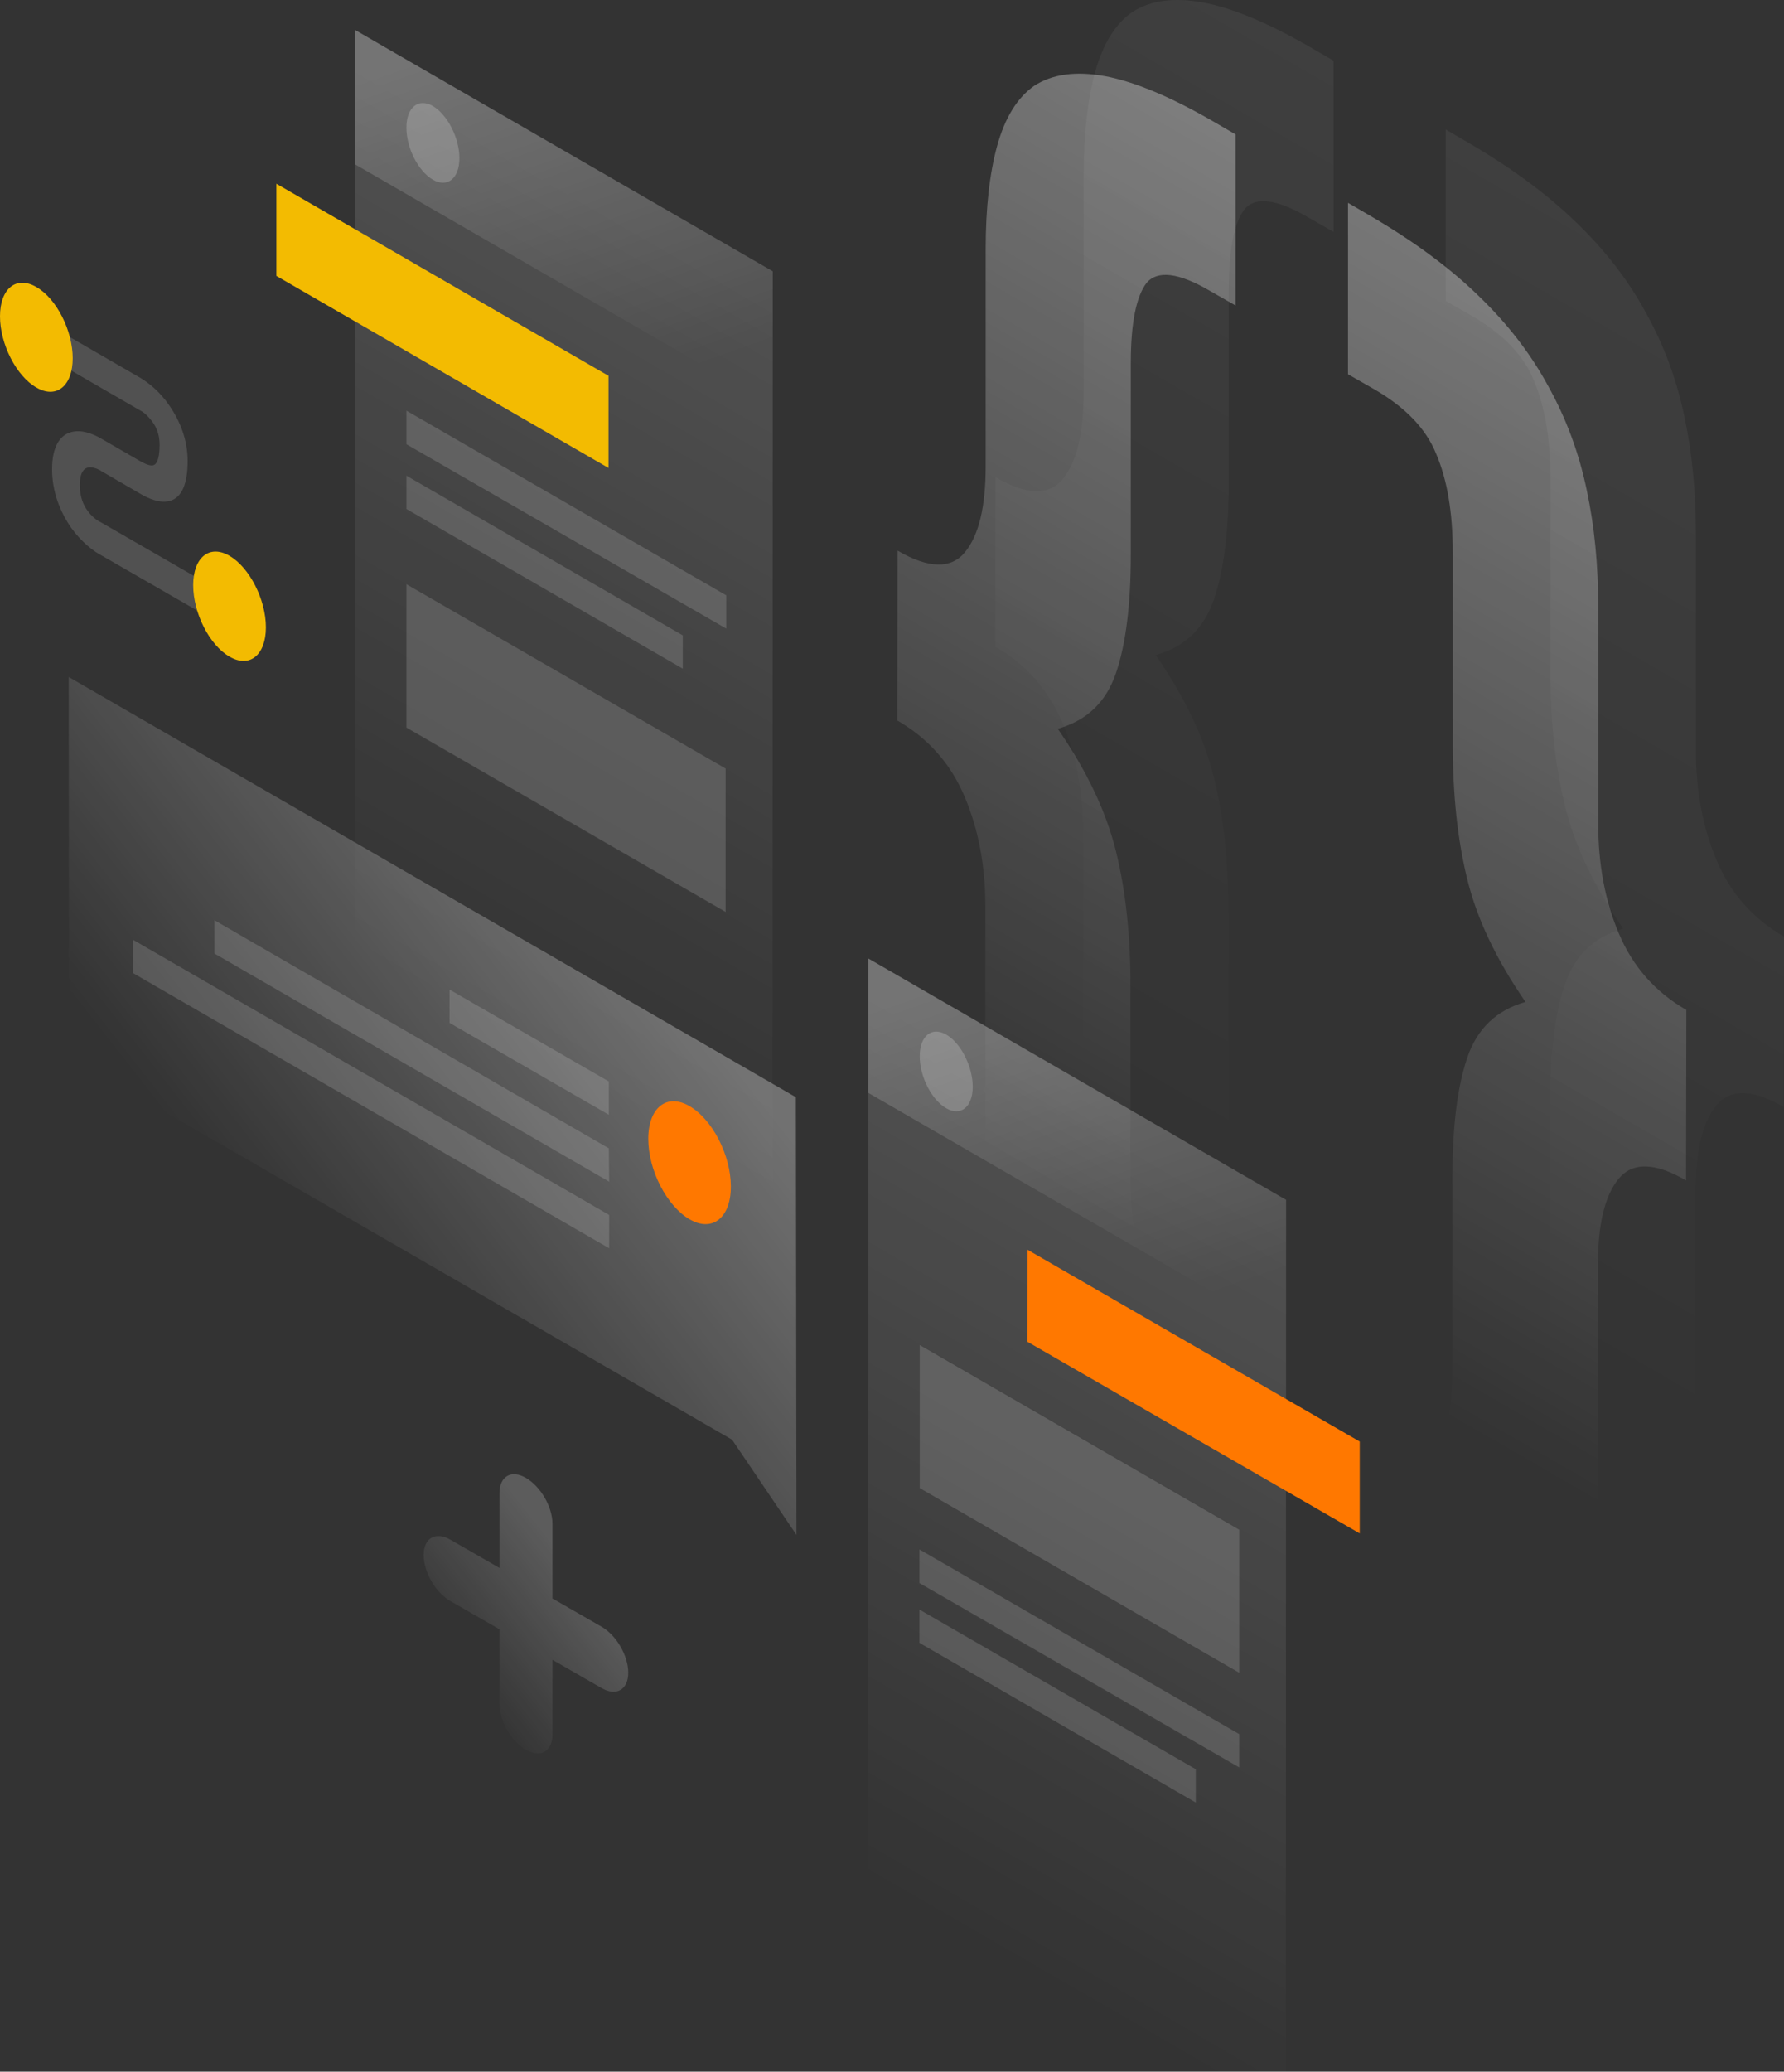 <?xml version="1.0" encoding="utf-8"?>
<!-- Generator: Adobe Illustrator 24.0.0, SVG Export Plug-In . SVG Version: 6.00 Build 0)  -->
<svg version="1.1" id="Layer_1" xmlns="http://www.w3.org/2000/svg" xmlns:xlink="http://www.w3.org/1999/xlink" x="0px" y="0px"
	 viewBox="0 0 579 672" style="enable-background:new 0 0 579 672;" xml:space="preserve">
<rect x="0" y="0" width="579" height="672" fill="#333333" stroke="none"/>
<style type="text/css">
	.st0{opacity:7.000000e-02;fill:url(#SVGID_1_);enable-background:new    ;}
	.st1{opacity:7.000000e-02;fill:url(#SVGID_2_);enable-background:new    ;}
	.st2{opacity:0.4;fill:url(#SVGID_3_);enable-background:new    ;}
	.st3{opacity:0.4;fill:url(#SVGID_4_);enable-background:new    ;}
	.st4{opacity:0.15;fill:url(#SVGID_5_);enable-background:new    ;}
	.st5{fill:#F3BB01;}
	.st6{opacity:0.15;fill:#FFFFFF;enable-background:new    ;}
	.st7{opacity:0.2;fill:url(#SVGID_6_);enable-background:new    ;}
	.st8{opacity:0.2;fill:#FFFFFF;enable-background:new    ;}
	.st9{opacity:0.15;fill:url(#SVGID_7_);enable-background:new    ;}
	.st10{fill:#FF7800;}
	.st11{opacity:0.2;fill:url(#SVGID_8_);enable-background:new    ;}
	.st12{opacity:0.3;fill:url(#SVGID_9_);enable-background:new    ;}
	.st13{opacity:0.2;fill:url(#SVGID_10_);enable-background:new    ;}
</style>
<linearGradient id="SVGID_1_" gradientUnits="userSpaceOnUse" x1="628.86" y1="615.931" x2="433.08" y2="276.699" gradientTransform="matrix(1 0 0 -1 0 674)">
	<stop  offset="0" style="stop-color:#FFFFFF"/>
	<stop  offset="1" style="stop-color:#FFFFFF;stop-opacity:0"/>
</linearGradient>
<path class="st0" d="M578.9,359.1c-10.1-5.9-17.4-6-21.9-0.5c-4.5,5.5-6.7,14.8-6.7,27.9V457c0,13.4-1.3,24.5-3.7,33.3
	c-2.5,9.1-6.7,15.6-12.5,19.4c-5.6,3.9-13.2,4.9-22.9,3.1c-9.4-1.7-21.3-6.7-35.4-14.8l-6.7-3.9v-55.5l8.4,4.8
	c10.1,5.9,16.8,6.6,20.2,2.3c3.6-4.1,5.4-12.8,5.4-25.9v-62.1c0-16.2,1.6-29,4.8-38.4c3.2-9.4,9.4-15.4,18.9-18.1
	c-9.4-13.6-15.7-26.8-18.9-39.8c-3.2-13-4.7-27.6-4.7-43.8v-62.1c0-13.1-1.8-23.7-5.4-32.1c-3.3-8.2-10.1-15.2-20.2-21l-8.4-4.8V42
	l6.7,3.9c14.1,8.2,25.9,16.8,35.4,26c9.7,9.3,17.3,19.2,22.9,29.6c5.9,10.6,10,21.8,12.5,33.8c2.5,11.7,3.7,24.3,3.7,37.6v70.5
	c0,13.1,2.2,25,6.7,35.6c4.5,10.7,11.8,19,21.9,24.8L578.9,359.1z"/>
<linearGradient id="SVGID_2_" gradientUnits="userSpaceOnUse" x1="534.783" y1="671.693" x2="339.037" y2="332.521" gradientTransform="matrix(1 0 0 -1 0 674)">
	<stop  offset="0" style="stop-color:#FFFFFF"/>
	<stop  offset="1" style="stop-color:#FFFFFF;stop-opacity:0"/>
</linearGradient>
<path class="st1" d="M323.1,154.8c10.1,5.9,17.4,6,21.9,0.5c4.5-5.5,6.7-14.8,6.7-27.9V56.8c0-13.4,1.3-24.5,3.7-33.3
	c2.5-9.1,6.5-15.7,12.1-19.6c5.9-3.8,13.5-4.8,22.9-3.1c9.7,1.8,21.6,6.8,35.7,15l6.7,3.9v55.5l-8.4-4.8c-10.1-5.9-17-6.7-20.5-2.5
	c-3.3,4.3-5.1,12.9-5.1,26V156c0,16.2-1.6,29-4.8,38.4c-3.2,9.4-9.4,15.4-18.9,18.1c9.4,13.6,15.7,26.8,18.9,39.8
	c3.2,13,4.7,27.6,4.7,43.8v62.1c0,13.1,1.7,23.7,5.1,31.9c3.6,8.3,10.5,15.4,20.5,21.2l8.4,4.8v55.5l-6.7-3.9
	c-14.1-8.2-26-16.9-35.7-26.2c-9.4-9.2-17.1-19-22.9-29.6c-5.6-10.4-9.7-21.6-12.1-33.6c-2.5-11.7-3.7-24.3-3.7-37.6v-70.5
	c0-13.1-2.2-25-6.7-35.6c-4.5-10.7-11.8-19-21.9-24.8L323.1,154.8z"/>
<linearGradient id="SVGID_3_" gradientUnits="userSpaceOnUse" x1="597.126" y1="592.125" x2="401.346" y2="252.893" gradientTransform="matrix(1 0 0 -1 0 674)">
	<stop  offset="0" style="stop-color:#FFFFFF"/>
	<stop  offset="1" style="stop-color:#FFFFFF;stop-opacity:0"/>
</linearGradient>
<path class="st2" d="M547.2,382.9c-10.1-5.9-17.4-6-21.9-0.5c-4.5,5.5-6.7,14.8-6.7,27.9v70.5c0,13.4-1.3,24.5-3.7,33.3
	c-2.5,9.1-6.7,15.6-12.5,19.4c-5.6,3.9-13.3,4.9-22.9,3.1c-9.4-1.7-21.3-6.7-35.4-14.8l-6.7-3.9v-55.5l8.4,4.8
	c10.1,5.9,16.8,6.6,20.2,2.3c3.6-4.1,5.4-12.8,5.4-25.9v-62.1c0-16.2,1.6-29,4.8-38.4c3.2-9.4,9.4-15.4,18.9-18.1
	c-9.4-13.6-15.7-26.8-18.9-39.8c-3.2-13-4.7-27.6-4.7-43.8v-62.1c0-13.1-1.8-23.7-5.4-32.1c-3.3-8.2-10.1-15.2-20.2-21l-8.4-4.8
	V65.8l6.7,3.9c14.1,8.2,25.9,16.8,35.4,26c9.7,9.3,17.3,19.2,22.9,29.6c5.9,10.6,10,21.8,12.5,33.8c2.5,11.7,3.7,24.3,3.7,37.6v70.5
	c0,13.1,2.2,25,6.7,35.6c4.5,10.7,11.8,19,21.9,24.8L547.2,382.9z"/>
<linearGradient id="SVGID_4_" gradientUnits="userSpaceOnUse" x1="503.048" y1="647.886" x2="307.302" y2="308.714" gradientTransform="matrix(1 0 0 -1 0 674)">
	<stop  offset="0" style="stop-color:#FFFFFF"/>
	<stop  offset="1" style="stop-color:#FFFFFF;stop-opacity:0"/>
</linearGradient>
<path class="st3" d="M291.3,178.6c10.1,5.9,17.4,6,21.9,0.5c4.5-5.5,6.7-14.8,6.7-27.9V80.7c0-13.4,1.3-24.5,3.7-33.3
	c2.5-9.1,6.5-15.7,12.1-19.6c5.9-3.8,13.5-4.8,22.9-3.1c9.7,1.8,21.6,6.8,35.7,15l6.7,3.9v55.5l-8.4-4.8c-10.1-5.9-17-6.7-20.5-2.5
	c-3.3,4.3-5.1,12.9-5.1,26v62.1c0,16.2-1.6,29-4.8,38.4c-3.2,9.4-9.4,15.4-18.9,18.1c9.4,13.6,15.7,26.8,18.9,39.8
	c3.2,13,4.7,27.6,4.7,43.8v62.1c0,13.1,1.7,23.7,5.1,31.9c3.6,8.3,10.5,15.4,20.5,21.2l8.4,4.8v55.5l-6.7-3.9
	c-14.1-8.2-26-16.9-35.7-26.2c-9.4-9.2-17.1-19-22.9-29.6c-5.6-10.4-9.7-21.6-12.1-33.6c-2.5-11.7-3.7-24.3-3.7-37.6v-70.5
	c0-13.1-2.2-25-6.7-35.6c-4.5-10.7-11.8-19-21.9-24.8L291.3,178.6z"/>
<linearGradient id="SVGID_5_" gradientUnits="userSpaceOnUse" x1="253.292" y1="584.561" x2="123.712" y2="360.118" gradientTransform="matrix(1 0 0 -1 0 674)">
	<stop  offset="0" style="stop-color:#FFFFFF"/>
	<stop  offset="1" style="stop-color:#FFFFFF;stop-opacity:0"/>
</linearGradient>
<path class="st4" d="M115.2,9.7L250.8,88l-0.1,324.8l-135.6-78.3L115.2,9.7z"/>
<path class="st5" d="M89.7,59.6l107.8,62.3v29.9L89.7,89.5V59.6z"/>
<path class="st6" d="M131.9,189.5l103.6,59.8v46.5L131.9,236V189.5z"/>
<path class="st6" d="M131.9,133.2l103.8,59.9v10.8l-103.8-59.8V133.2z"/>
<path class="st6" d="M131.9,154.3l89.7,51.8v10.8l-89.7-51.8V154.3z"/>
<linearGradient id="SVGID_6_" gradientUnits="userSpaceOnUse" x1="161.724" y1="663.628" x2="203.008" y2="546.601" gradientTransform="matrix(1 0 0 -1 0 674)">
	<stop  offset="0" style="stop-color:#FFFFFF"/>
	<stop  offset="1" style="stop-color:#FFFFFF;stop-opacity:0"/>
</linearGradient>
<path class="st7" d="M115.2,9.7L250.8,88v43.6L115.2,53.3V9.7z"/>
<path class="st8" d="M149.1,51.3c0,6.6-3.9,9.7-8.6,7c-4.8-2.8-8.6-10.3-8.6-16.9c0-6.6,3.9-9.7,8.6-7
	C145.2,37.2,149.1,44.7,149.1,51.3z"/>
<linearGradient id="SVGID_7_" gradientUnits="userSpaceOnUse" x1="419.9" y1="283.402" x2="290.32" y2="58.961" gradientTransform="matrix(1 0 0 -1 0 674)">
	<stop  offset="0" style="stop-color:#FFFFFF"/>
	<stop  offset="1" style="stop-color:#FFFFFF;stop-opacity:0"/>
</linearGradient>
<path class="st9" d="M281.8,310.9l135.6,78.3L417.3,714l-135.6-78.3L281.8,310.9z"/>
<path class="st10" d="M333.5,405.4l107.8,62.2v29.8l-107.9-62.2L333.5,405.4z"/>
<path class="st6" d="M298.5,436.3l103.7,59.9v46.4l-103.7-59.9V436.3z"/>
<path class="st6" d="M298.4,502.6l103.8,59.9v10.8l-103.8-59.8V502.6z"/>
<path class="st6" d="M298.4,522.1l89.7,51.8v10.8l-89.7-51.8V522.1z"/>
<linearGradient id="SVGID_8_" gradientUnits="userSpaceOnUse" x1="328.337" y1="362.454" x2="369.62" y2="245.428" gradientTransform="matrix(1 0 0 -1 0 674)">
	<stop  offset="0" style="stop-color:#FFFFFF"/>
	<stop  offset="1" style="stop-color:#FFFFFF;stop-opacity:0"/>
</linearGradient>
<path class="st11" d="M281.8,310.9l135.6,78.3v43.6l-135.6-78.3V310.9z"/>
<path class="st8" d="M315.7,352.5c0,6.6-3.9,9.7-8.6,7c-4.8-2.8-8.6-10.3-8.6-16.9c0-6.6,3.9-9.7,8.6-7
	C311.8,338.3,315.7,345.9,315.7,352.5z"/>
<linearGradient id="SVGID_9_" gradientUnits="userSpaceOnUse" x1="206.896" y1="367.341" x2="84.971" y2="271.901" gradientTransform="matrix(1 0 0 -1 0 674)">
	<stop  offset="0" style="stop-color:#FFFFFF"/>
	<stop  offset="1" style="stop-color:#FFFFFF;stop-opacity:0"/>
</linearGradient>
<path class="st12" d="M258.3,355.9l-236-136.3l0.1,123.1L237.6,467l20.9,30.9L258.3,355.9z"/>
<path class="st6" d="M197.6,350.8l-51.7-29.8v10.8l51.7,29.8V350.8z"/>
<path class="st6" d="M197.6,372.5l-128-74v10.8l128.1,74L197.6,372.5z"/>
<path class="st6" d="M197.7,394.1L43.1,304.8v10.8l154.6,89.3V394.1z"/>
<path class="st10" d="M210.4,369.4c0,10.2,6,21.8,13.4,26.1c7.4,4.3,13.4-0.5,13.4-10.6c0-10.2-6-21.8-13.4-26.1
	C216.4,354.5,210.4,359.3,210.4,369.4z"/>
<path class="st6" d="M45.6,133.2l-31.3-18.1v-10.6l31.3,18.1c2.5,1.5,6.3,4.4,9.4,9c3.4,4.9,5.9,11.1,5.9,17.9
	c0,7.5-1.9,11.7-5.5,12.9c-3.4,1.1-7.4-0.8-9.8-2.2l-12.9-7.5l-0.1-0.1c-1.1-0.6-2.9-1.3-4.2-0.9c-1.1,0.3-2.5,1.5-2.5,5.6
	c0,4.1,1.3,6.7,2.4,8.2c1.3,1.9,3.1,3.3,4.2,3.8l0.2,0.1l39.4,22.7v10.6L33,180.2c-2.7-1.4-6.6-4.4-9.9-9c-3.6-5.2-6.2-11.7-6.2-19
	c0-7.2,2.5-11,6.1-12c3.3-1,7.2,0.5,9.9,2.1l12.8,7.4c1.8,1,3.3,1.5,4.1,1.2c0.7-0.2,2-1.3,2-6.6c0-3.5-1.1-5.7-2.2-7.3
	C48.3,135.2,46.7,133.7,45.6,133.2z"/>
<path class="st5" d="M23.6,116.2c0,9-5.3,13.3-11.8,9.5C5.3,122,0,111.6,0,102.6c0-9,5.3-13.3,11.8-9.5
	C18.3,96.8,23.6,107.2,23.6,116.2z"/>
<path class="st5" d="M86.3,203.5c0,9-5.3,13.3-11.8,9.5c-6.5-3.7-11.8-14.1-11.8-23.2c0-9,5.3-13.3,11.8-9.5
	C81,184.1,86.3,194.5,86.3,203.5z"/>
<linearGradient id="SVGID_10_" gradientUnits="userSpaceOnUse" x1="187.259" y1="163.588" x2="145.7" y2="130.819" gradientTransform="matrix(1 0 0 -1 0 674)">
	<stop  offset="0" style="stop-color:#FFFFFF"/>
	<stop  offset="1" style="stop-color:#FFFFFF;stop-opacity:0"/>
</linearGradient>
<path class="st13" d="M170.7,479.4c4.8,2.8,8.6,9.4,8.6,14.9v24.2l16,9.2c4.8,2.8,8.6,9.4,8.6,14.9c0,5.5-3.9,7.7-8.6,5l-16-9.2
	v24.2c0,5.5-3.9,7.7-8.6,5c-4.8-2.8-8.6-9.4-8.6-14.9v-24.2l-16-9.2c-4.8-2.8-8.6-9.4-8.6-14.9c0-5.5,3.9-7.7,8.6-5l16,9.2v-24.2
	C162.1,478.9,165.9,476.6,170.7,479.4z"/>
</svg>
